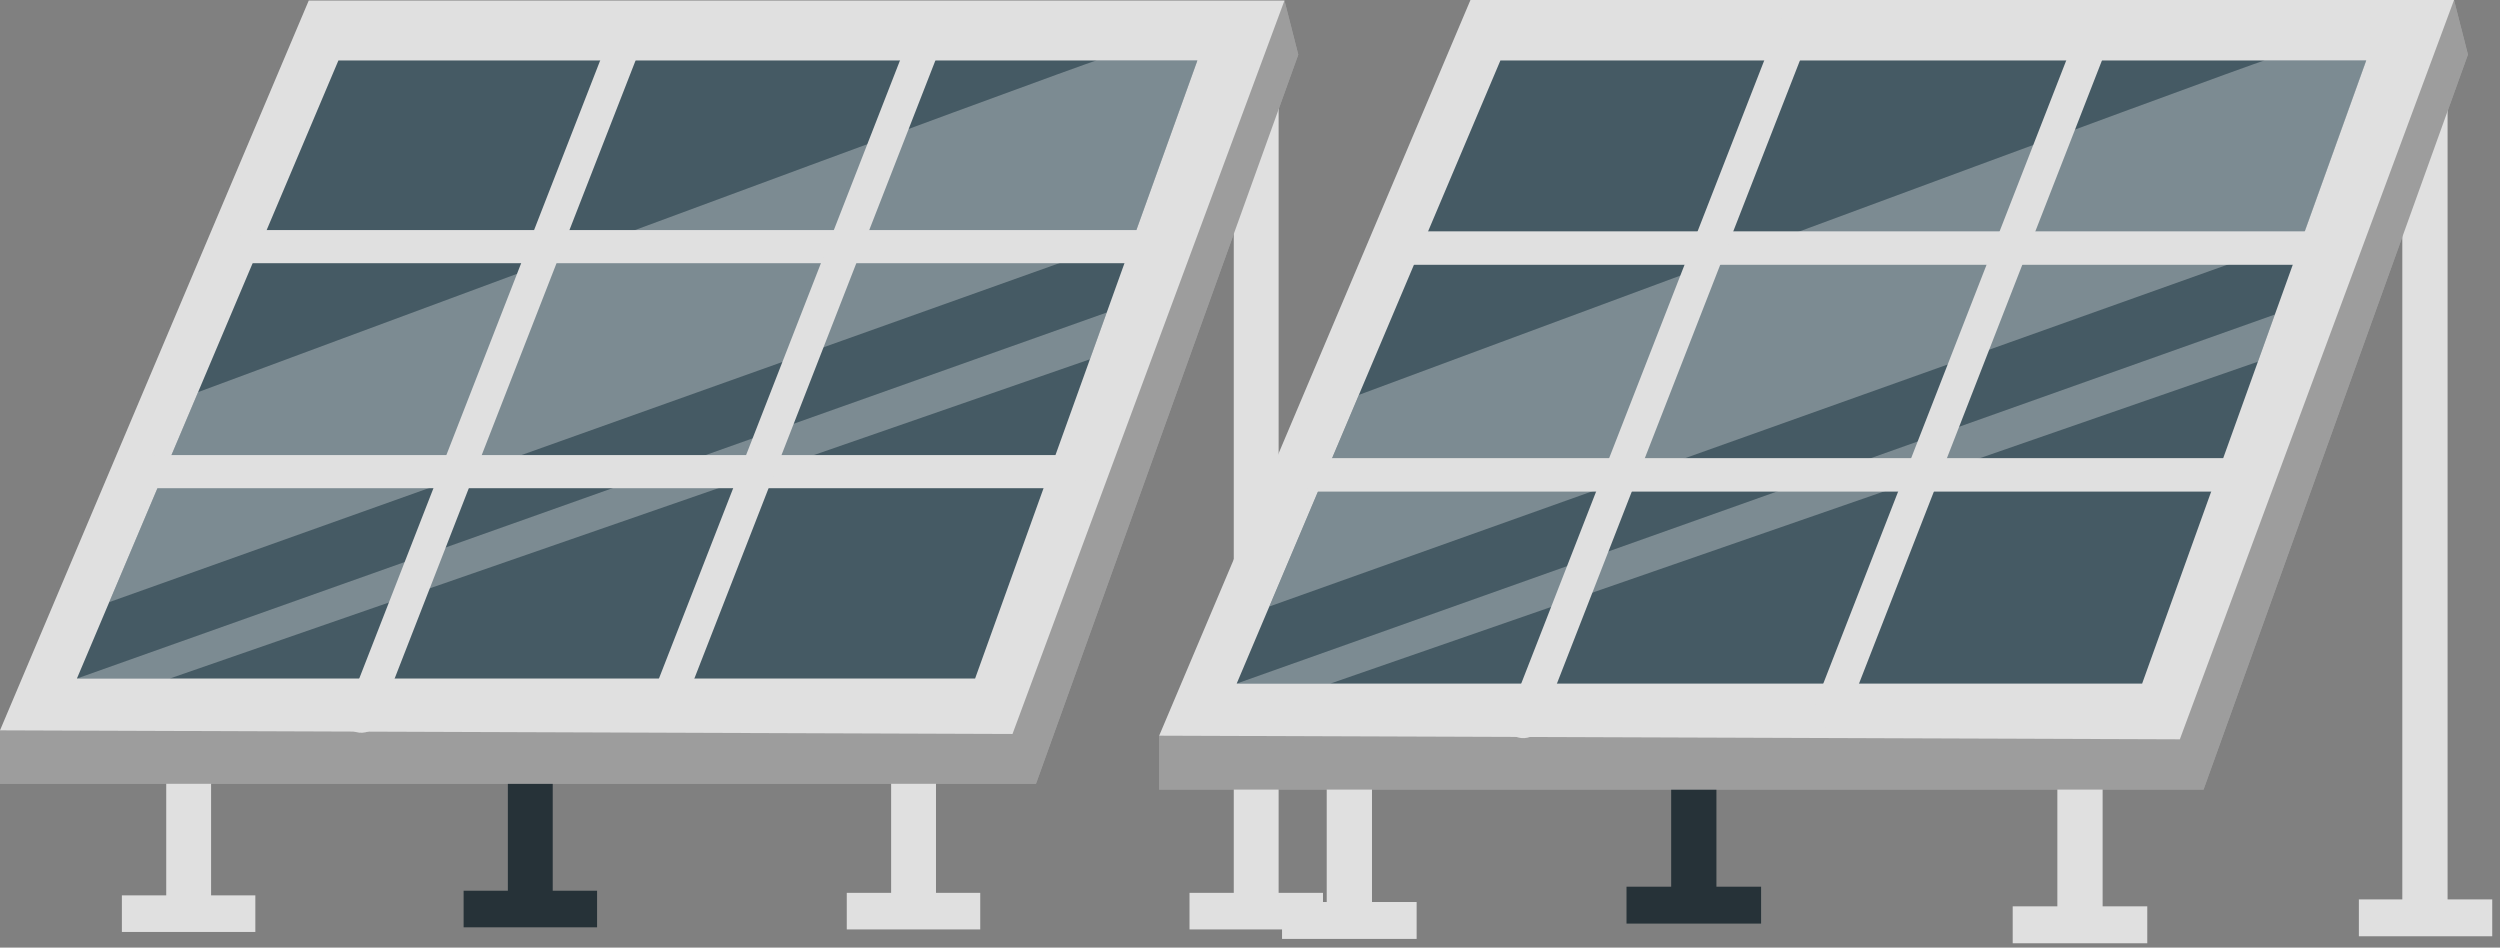<svg xmlns="http://www.w3.org/2000/svg" width="248" height="94" viewBox="0 0 248 94" fill="none"><rect x="0" y="0" width="248" height="94" fill="#808080" stroke="none"/><g clip-path="url(#clip0_91_871)"><path d="M20.94 76.25H16.49V90.31H20.94V76.25Z" fill="#E0E0E0"></path><path d="M25.33 88.82H12.09V92.45H25.33V88.82Z" fill="#E0E0E0"></path><path d="M92.85 76H88.4V90.06H92.85V76Z" fill="#E0E0E0"></path><path d="M97.24 88.57H84V92.2H97.24V88.57Z" fill="#E0E0E0"></path><path d="M54.83 38.9H50.38V88.85H54.83V38.9Z" fill="#263238"></path><path d="M59.23 88.36H45.99V91.99H59.23V88.36Z" fill="#263238"></path><path d="M126.84 5H122.39V89.06H126.84V5Z" fill="#E0E0E0"></path><path d="M131.24 88.57H118V92.2H131.24V88.57Z" fill="#E0E0E0"></path><path d="M0 77.75V72.45L30.63 0.05H127.42L128.79 5.42L102.77 77.75H0Z" fill="#E0E0E0"></path><path d="M7.63 67.31L33.57 6H118.78L96.73 67.31H7.63Z" fill="#455A64"></path><g opacity="0.3"><path d="M108.78 6C108.21 6 19.65 38.9 19.65 38.9L10.84 59.73L112.5 23.46L118.78 6H108.78Z" fill="white"></path></g><g opacity="0.3"><path d="M7.63 67.31L109.79 31L108.12 35.64L16.84 67.31H7.63Z" fill="white"></path></g><g opacity="0.3"><path d="M0 72.45L100.44 72.81L127.42 0.05L128.79 5.42L102.77 77.75H0V72.45Z" fill="black"></path></g><path d="M25.03 26.11H115.8C117.92 26.11 117.92 22.82 115.8 22.82H25.03C22.91 22.82 22.91 26.11 25.03 26.11Z" fill="#E0E0E0"></path><path d="M15.51 48.43H106.28C108.4 48.43 108.4 45.14 106.28 45.14H15.51C13.39 45.14 13.39 48.43 15.51 48.43Z" fill="#E0E0E0"></path><path d="M37.48 71.59C40.48 63.88 43.49 56.18 46.49 48.47C51.26 36.24 56.02 24.02 60.79 11.79C61.89 8.97 62.99 6.15 64.09 3.33C64.86 1.36 61.68 0.5 60.92 2.45C57.92 10.16 54.91 17.86 51.91 25.57C47.14 37.8 42.38 50.02 37.61 62.25C36.51 65.07 35.41 67.89 34.31 70.71C33.54 72.68 36.72 73.54 37.48 71.59Z" fill="#E0E0E0"></path><path d="M67.59 70.62C70.51 63.12 73.43 55.63 76.36 48.13C81 36.24 85.63 24.35 90.27 12.46C91.34 9.72 92.41 6.98 93.48 4.23C94.25 2.26 91.07 1.4 90.31 3.35C87.39 10.85 84.47 18.34 81.54 25.84C76.9 37.73 72.27 49.62 67.63 61.51C66.56 64.25 65.49 66.99 64.42 69.74C63.65 71.71 66.83 72.57 67.59 70.62Z" fill="#E0E0E0"></path><path d="M136.1 76.81H131.61V90.98H136.1V76.81Z" fill="#E0E0E0"></path><path d="M140.53 89.48H127.18V93.14H140.53V89.48Z" fill="#E0E0E0"></path><path d="M208.58 77.25H204.09V91.42H208.58V77.25Z" fill="#E0E0E0"></path><path d="M213.01 89.91H199.66V93.57H213.01V89.91Z" fill="#E0E0E0"></path><path d="M170.27 45.16H165.78V89.46H170.27V45.16Z" fill="#263238"></path><path d="M174.7 87.96H161.35V91.62H174.7V87.96Z" fill="#263238"></path><path d="M242.8 6H238.31V90.69H242.8V6Z" fill="#E0E0E0"></path><path d="M247.35 89.22H234V92.88H247.35V89.22Z" fill="#E0E0E0"></path><path d="M114.99 78.33V72.98L145.87 0H243.44L244.82 5.41L218.59 78.33H114.99Z" fill="#E0E0E0"></path><path d="M122.68 67.81L148.84 6H234.73L212.5 67.81H122.68Z" fill="#455A64"></path><g opacity="0.3"><path d="M224.65 6C224.07 6 134.81 39.17 134.81 39.17L125.93 60.16L228.41 23.6L234.74 6H224.66H224.65Z" fill="white"></path></g><g opacity="0.3"><path d="M122.68 67.81L225.67 31.2L223.98 35.88L131.97 67.81H122.68Z" fill="white"></path></g><g opacity="0.3"><path d="M114.99 72.98L216.24 73.34L243.44 0L244.82 5.41L218.59 78.33H114.99V72.98Z" fill="black"></path></g><path d="M140.23 26.27H231.73C233.86 26.27 233.87 22.95 231.73 22.95H140.23C138.1 22.95 138.09 26.27 140.23 26.27Z" fill="#E0E0E0"></path><path d="M130.63 48.77H222.13C224.27 48.77 224.27 45.45 222.13 45.45H130.63C128.49 45.45 128.49 48.77 130.63 48.77Z" fill="#E0E0E0"></path><path d="M152.77 72.11C155.8 64.34 158.83 56.57 161.86 48.8C166.67 36.47 171.47 24.15 176.28 11.82C177.39 8.98 178.5 6.13 179.61 3.29C180.39 1.3 177.18 0.44 176.41 2.41C173.38 10.18 170.35 17.95 167.32 25.72C162.51 38.05 157.71 50.37 152.9 62.7C151.79 65.54 150.68 68.39 149.57 71.23C148.79 73.22 152 74.08 152.77 72.11Z" fill="#E0E0E0"></path><path d="M183.12 71.13C186.07 63.57 189.01 56.02 191.96 48.46C196.63 36.47 201.31 24.49 205.98 12.5C207.06 9.74 208.14 6.97 209.21 4.21C209.99 2.22 206.78 1.36 206.01 3.33C203.06 10.89 200.12 18.44 197.17 26C192.5 37.99 187.82 49.97 183.15 61.96C182.07 64.72 180.99 67.49 179.92 70.25C179.14 72.24 182.35 73.1 183.12 71.13Z" fill="#E0E0E0"></path></g><defs><clipPath id="clip0_91_871"><rect width="247.23" height="93.58" fill="white"></rect></clipPath></defs></svg>